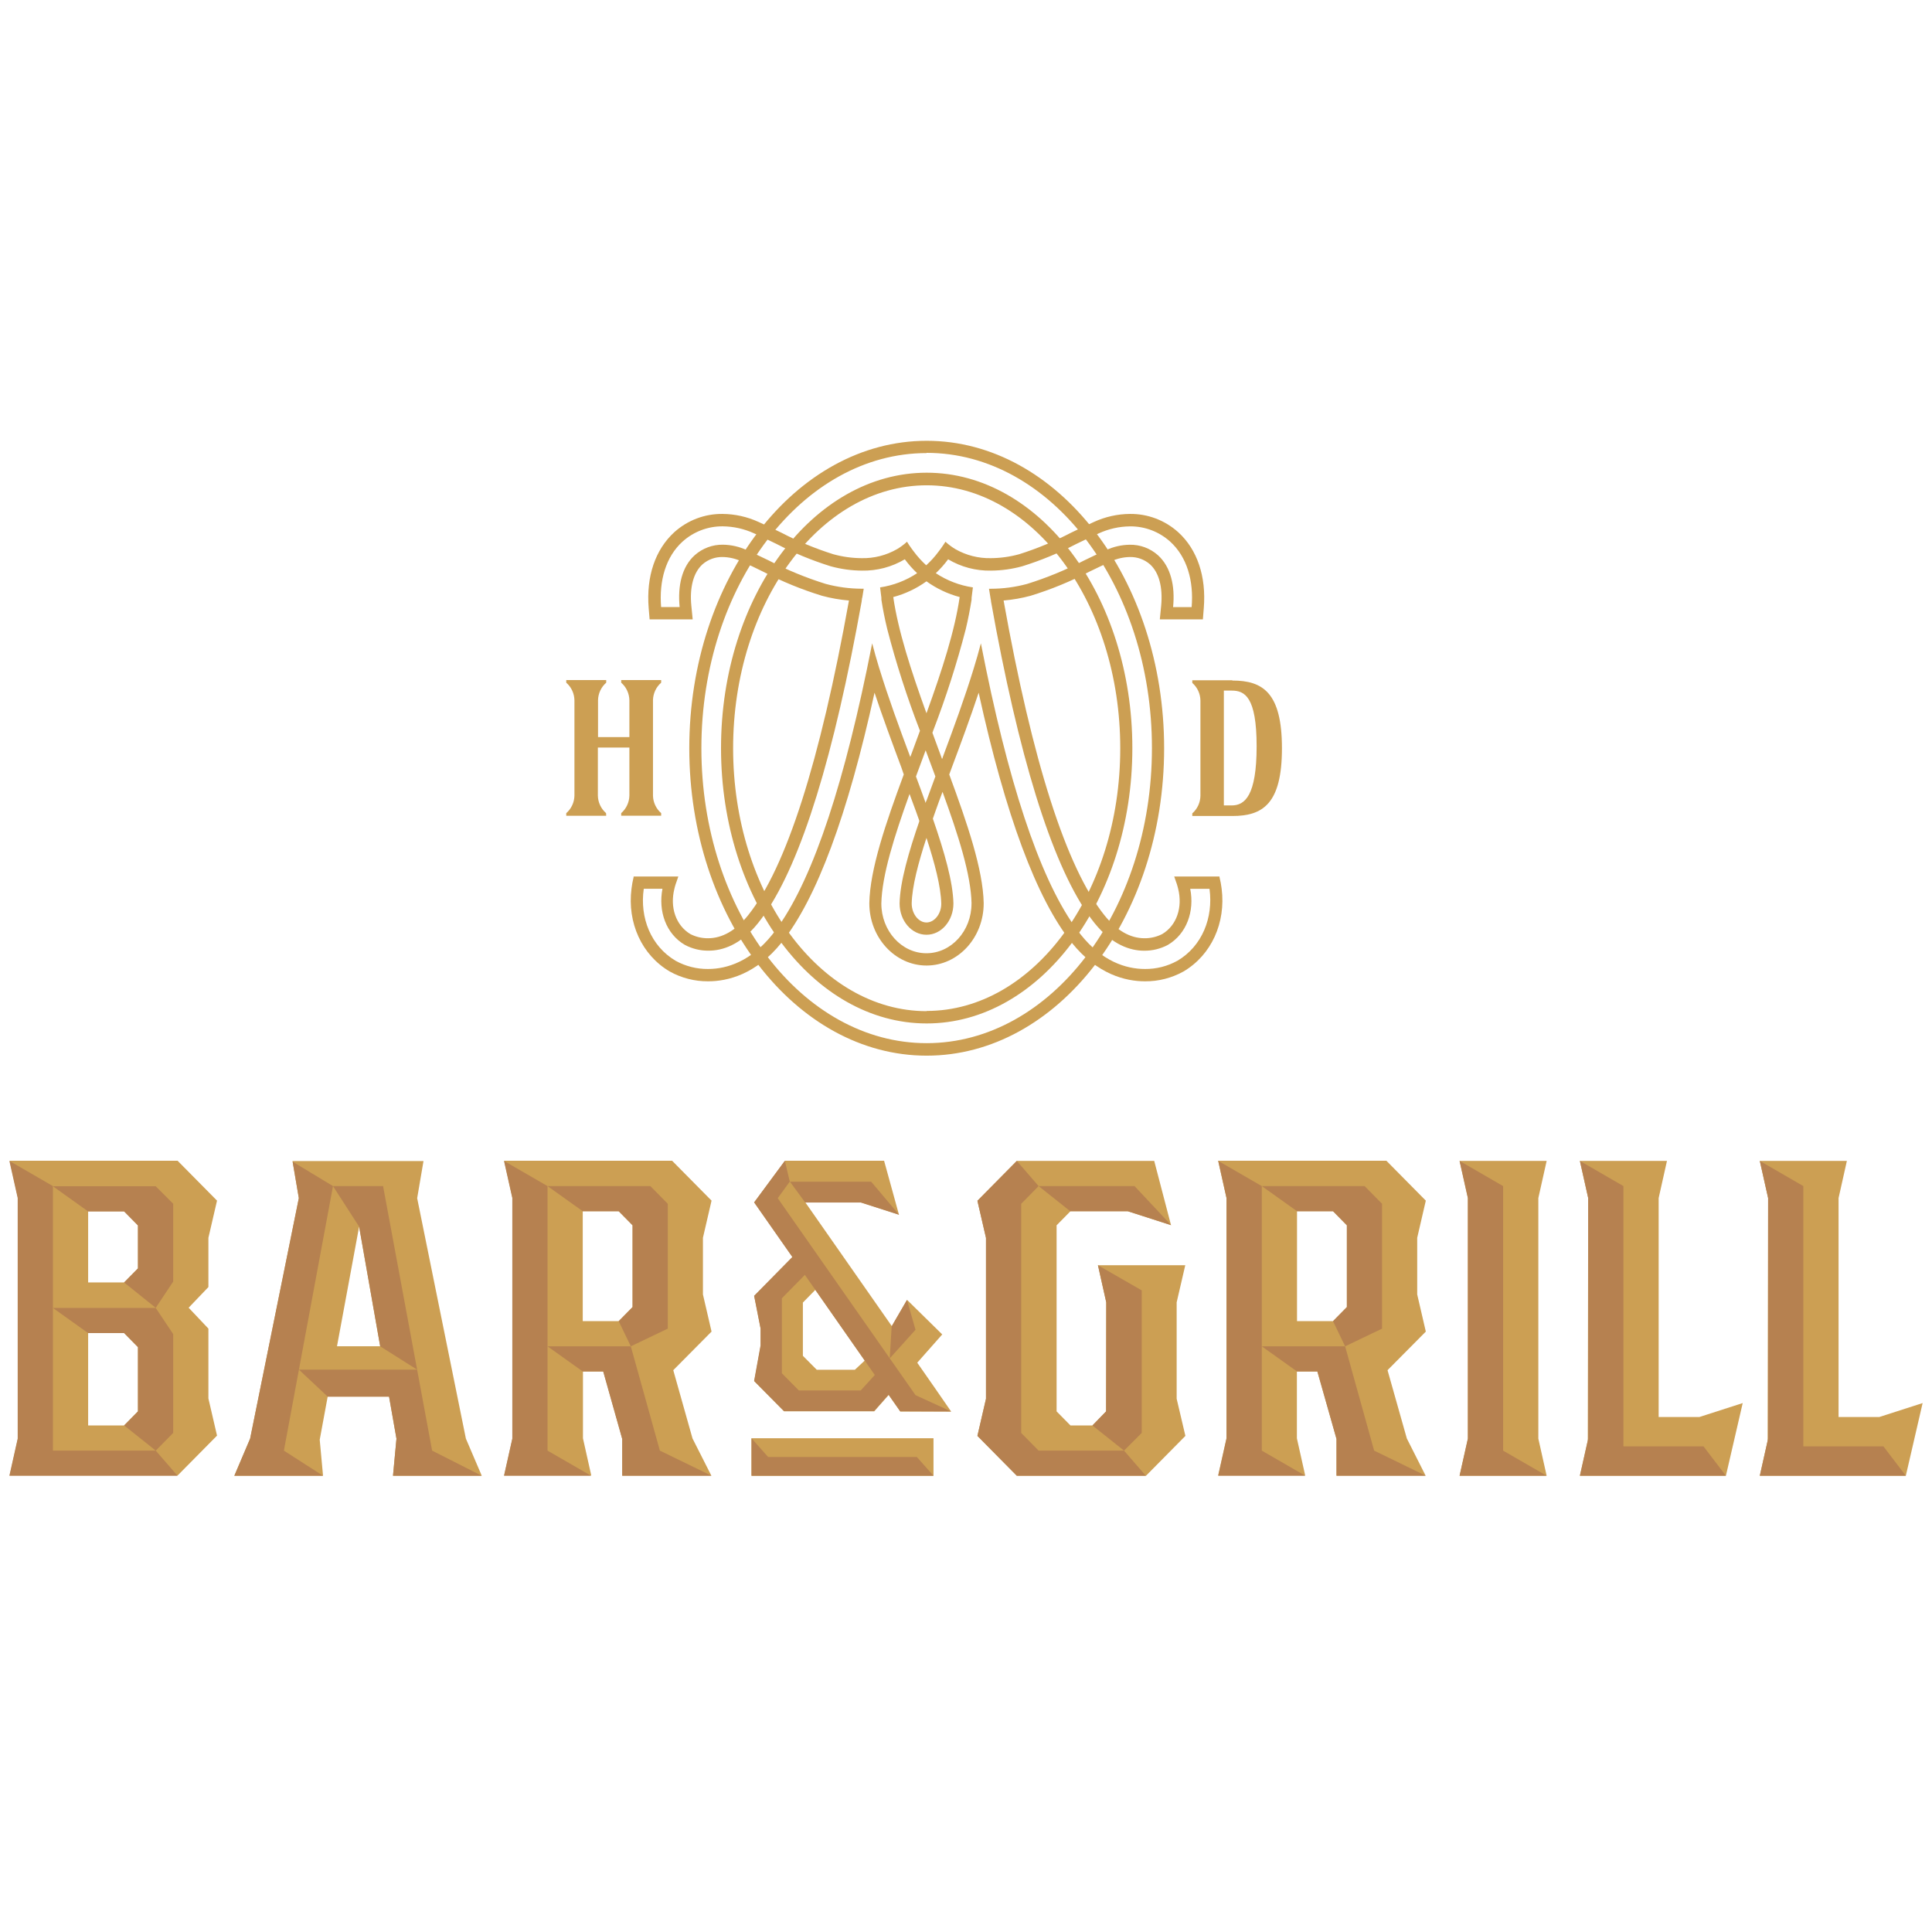 <svg width="412" height="412" viewBox="0 0 412 412" fill="none" xmlns="http://www.w3.org/2000/svg">
<path d="M129.239 173.397C128.706 172.935 128.275 172.364 127.975 171.722C127.674 171.079 127.51 170.379 127.495 169.669V159.415H134.217V169.669C134.201 170.379 134.037 171.079 133.736 171.722C133.436 172.364 133.005 172.935 132.472 173.397V173.956H140.994V173.397C140.46 172.935 140.029 172.364 139.729 171.722C139.428 171.079 139.264 170.379 139.249 169.669V149.311C139.264 148.6 139.428 147.9 139.729 147.258C140.029 146.615 140.46 146.044 140.994 145.583V145.023H132.472V145.583C133.005 146.044 133.436 146.615 133.736 147.258C134.037 147.9 134.201 148.6 134.217 149.311V157.187H127.531V149.311C127.547 148.6 127.71 147.9 128.011 147.258C128.312 146.615 128.743 146.044 129.276 145.583V145.023H120.754V145.583C121.287 146.044 121.718 146.615 122.019 147.258C122.32 147.9 122.483 148.6 122.499 149.311V169.678C122.483 170.389 122.32 171.088 122.019 171.731C121.718 172.373 121.287 172.945 120.754 173.406V173.965H129.276L129.239 173.397Z" fill="#CC9F53"/>
<path d="M262.76 145.07H254.256V145.63C254.787 146.093 255.216 146.664 255.515 147.306C255.814 147.949 255.977 148.648 255.992 149.358V169.725C255.977 170.435 255.814 171.134 255.515 171.776C255.216 172.419 254.787 172.99 254.256 173.453V174.012H262.805C269.298 174.012 273.375 171.421 273.375 159.565C273.375 147.708 269.298 145.126 262.805 145.126L262.76 145.07ZM262.668 171.757H260.987V147.27H262.668C265.423 147.27 267.976 148.575 267.976 159.145C267.976 169.715 265.45 171.757 262.668 171.757Z" fill="#CC9F53"/>
<path d="M197.607 96.573C224.1 96.573 245.652 124.806 245.652 159.518C245.652 194.23 224.1 222.454 197.607 222.454C171.114 222.454 149.571 194.22 149.571 159.565C149.571 124.909 171.123 96.619 197.616 96.619M197.616 218.25C221.804 218.25 241.474 191.927 241.474 159.527C241.474 127.127 221.804 100.804 197.616 100.804C173.428 100.804 153.758 127.127 153.758 159.527C153.758 191.927 173.437 218.25 197.616 218.25ZM197.616 94C169.7 94 146.99 123.408 146.99 159.565C146.99 195.721 169.7 225.12 197.616 225.12C225.532 225.12 248.251 195.712 248.251 159.565C248.251 123.417 225.532 94 197.616 94ZM197.616 215.631C174.861 215.631 156.338 190.464 156.338 159.565C156.338 128.665 174.861 103.489 197.616 103.489C220.372 103.489 238.894 128.656 238.894 159.565C238.894 190.473 220.371 215.585 197.607 215.585L197.616 215.631Z" fill="#CC9F53"/>
<path d="M198.359 173.006C198.304 172.82 198.231 172.633 198.166 172.456C197.964 171.897 197.781 171.356 197.579 170.797C197.396 171.291 197.23 171.729 197.056 172.27C196.973 172.484 196.899 172.698 196.826 172.903C196.624 173.481 196.403 174.069 196.211 174.647C193.749 181.749 191.931 188.087 191.84 192.655C191.84 196.383 194.42 199.338 197.579 199.338C200.747 199.338 203.318 196.346 203.318 192.664C203.227 188.087 201.417 181.758 198.957 174.656C198.763 174.125 198.553 173.547 198.359 173.006ZM200.728 192.729C200.728 194.864 199.278 196.718 197.57 196.718C195.862 196.718 194.42 194.854 194.42 192.664C194.493 189.057 195.843 183.949 197.57 178.683C199.296 183.958 200.655 189.076 200.728 192.729Z" fill="#CC9F53"/>
<path d="M260.519 189.533C260.418 188.697 260.265 187.868 260.06 187.053V186.913H250.399L250.978 188.572C251.088 188.898 251.152 189.215 251.235 189.504C252.236 193.485 250.932 197.371 247.828 199.198C246.663 199.79 245.375 200.093 244.072 200.084C241.005 200.084 238.122 198.425 235.514 195.171C227.405 185.049 220.178 162.455 214.016 128.06C215.955 127.896 217.876 127.559 219.756 127.053C224.09 125.722 228.298 123.997 232.327 121.899C233.852 121.162 235.422 120.407 236.918 119.717C238.184 119.126 239.557 118.808 240.95 118.785C242.52 118.749 244.048 119.303 245.239 120.342C247.167 122.094 247.993 125.236 247.617 129.197L247.332 132.077H256.515L256.708 129.672C257.259 122.924 255.312 117.173 251.253 113.491C248.417 110.94 244.748 109.551 240.959 109.595C238.307 109.616 235.689 110.201 233.273 111.31C231.629 112.046 229.986 112.838 228.36 113.621C224.824 115.464 221.137 116.992 217.34 118.189C215.374 118.731 213.346 119.013 211.307 119.028C208.655 119.087 206.034 118.421 203.722 117.098C202.97 116.647 202.266 116.119 201.619 115.523C201.298 116.036 200.967 116.53 200.618 117.005C200.462 117.238 200.288 117.443 200.122 117.667C199.349 118.712 198.476 119.677 197.515 120.547C196.558 119.672 195.685 118.708 194.906 117.667C194.741 117.443 194.576 117.238 194.411 117.005C194.062 116.533 193.731 116.039 193.419 115.523C192.77 116.12 192.062 116.648 191.307 117.098C188.996 118.425 186.375 119.092 183.721 119.028C181.686 119.014 179.661 118.732 177.698 118.189C173.902 116.992 170.214 115.464 166.678 113.621C165.062 112.838 163.418 112.046 161.774 111.31C159.355 110.2 156.734 109.615 154.079 109.595C150.293 109.551 146.626 110.94 143.794 113.491C139.726 117.219 137.788 122.924 138.33 129.672L138.532 132.077H147.715L147.431 129.197C147.036 125.236 147.88 122.094 149.809 120.342C151.003 119.302 152.534 118.747 154.106 118.785C155.497 118.808 156.866 119.126 158.129 119.717C159.671 120.407 161.242 121.162 162.72 121.899C166.752 123.999 170.963 125.724 175.301 127.053C177.181 127.561 179.102 127.898 181.04 128.06C174.869 162.455 167.643 185.049 159.543 195.171C156.926 198.425 154.033 200.084 150.976 200.084C149.675 200.092 148.392 199.789 147.229 199.198C144.125 197.334 142.812 193.485 143.822 189.504C143.904 189.187 143.969 188.871 144.079 188.572L144.657 186.913H135.116V187.053C134.914 187.868 134.763 188.697 134.666 189.533C133.748 196.775 136.843 203.654 142.812 207.168C145.324 208.564 148.147 209.286 151.012 209.265C155.135 209.265 161.205 207.83 166.687 200.988C174.144 191.667 180.783 173.789 186.495 147.718C188.249 152.994 190.242 158.372 192.225 163.685L192.73 165.158C188.892 175.523 185.512 185.375 185.384 192.618C185.384 199.963 190.894 205.9 197.579 205.9C204.31 205.9 209.774 199.963 209.774 192.618C209.636 185.375 206.248 175.523 202.427 165.158L202.969 163.685C204.962 158.372 206.946 152.994 208.7 147.718C214.42 173.817 221.059 191.686 228.516 200.988C234.026 207.83 240.059 209.265 244.182 209.265C247.048 209.288 249.87 208.566 252.383 207.168C258.342 203.654 261.428 196.775 260.519 189.533ZM197.57 123.968C199.712 125.509 202.111 126.645 204.65 127.323C203.621 134.463 200.93 142.843 197.57 152.108C194.218 142.843 191.518 134.463 190.489 127.323C193.029 126.647 195.428 125.51 197.57 123.968ZM195.485 165.158C195.899 164.039 196.312 162.911 196.743 161.774C196.954 161.187 197.175 160.59 197.395 160.003L198.056 161.774L199.471 165.577C198.755 167.491 198.062 169.374 197.395 171.226C196.734 169.361 196.045 167.497 195.329 165.587L195.485 165.158ZM187.533 142.619C186.972 140.755 186.449 138.975 185.99 137.185C185.622 139.049 185.249 140.898 184.869 142.731C179.038 170.778 172.261 189.822 164.667 199.329C160.177 204.921 155.144 206.637 150.993 206.637C148.583 206.66 146.207 206.06 144.088 204.893C138.789 201.771 136.393 195.675 137.284 189.533H141.269C140.35 194.295 142.003 199.124 146.034 201.491C147.592 202.321 149.327 202.747 151.085 202.731C154.033 202.731 157.899 201.547 161.655 196.849C169.571 186.969 176.623 165.903 182.647 134.212C183.024 132.254 183.391 130.241 183.759 128.2V128.069L183.814 127.78C183.814 127.65 183.814 127.529 183.887 127.407L184.19 125.543H183.731C181.148 125.534 178.578 125.189 176.081 124.518C171.911 123.221 167.861 121.556 163.979 119.54C162.399 118.776 160.828 118.021 159.249 117.313C157.657 116.574 155.93 116.18 154.18 116.157C151.972 116.117 149.829 116.911 148.165 118.384C145.411 120.855 144.492 124.909 144.933 129.458H140.984C140.525 123.865 141.966 118.729 145.575 115.476C147.939 113.359 150.991 112.207 154.143 112.242C156.44 112.266 158.707 112.774 160.801 113.733C162.417 114.46 164.024 115.234 165.631 116.017C169.317 117.933 173.161 119.517 177.119 120.752C179.304 121.357 181.558 121.671 183.823 121.684C187.026 121.745 190.184 120.91 192.951 119.27C193.738 120.335 194.617 121.327 195.577 122.234C193.192 123.812 190.497 124.845 187.68 125.263L187.955 127.473V127.65V127.864C188.258 129.877 188.68 131.984 189.204 134.146C191.111 141.509 193.441 148.751 196.183 155.837C195.568 157.496 194.962 159.164 194.347 160.823C194.264 161.028 194.19 161.224 194.117 161.43C191.757 155.128 189.424 148.753 187.542 142.619H187.533ZM207.175 192.674C207.175 198.518 202.868 203.281 197.56 203.281C192.262 203.281 187.946 198.518 187.946 192.674C188.074 186.633 190.701 178.375 193.961 169.315C194.879 171.794 195.797 174.227 196.56 176.539C196.844 176.026 197.101 175.504 197.377 174.982C197.658 175.619 197.9 176.272 198.102 176.94C199.021 174.358 199.939 171.636 200.995 168.858C204.374 178.123 207.065 186.54 207.184 192.674H207.175ZM251.061 204.893C248.943 206.062 246.565 206.662 244.155 206.637C240.004 206.637 234.972 204.931 230.49 199.329C222.869 189.822 216.083 170.778 210.288 142.731C209.915 140.923 209.544 139.074 209.177 137.185C208.711 138.975 208.194 140.786 207.625 142.619C205.742 148.753 203.41 155.128 201.05 161.448C201.05 161.588 200.949 161.718 200.894 161.858C200.775 161.513 200.646 161.178 200.518 160.833C199.948 159.31 199.388 157.788 198.837 156.265C198.883 156.126 198.938 155.995 198.984 155.855C201.717 148.761 204.045 141.513 205.954 134.146C206.468 131.984 206.872 129.877 207.193 127.864V127.65C207.198 127.591 207.198 127.531 207.193 127.473L207.469 125.263C204.649 124.844 201.952 123.811 199.563 122.234C200.522 121.327 201.401 120.335 202.189 119.27C204.951 120.913 208.107 121.749 211.307 121.684C213.575 121.67 215.832 121.357 218.02 120.752C221.966 119.52 225.798 117.939 229.471 116.026C231.087 115.243 232.695 114.47 234.311 113.743C236.401 112.783 238.665 112.275 240.959 112.251C244.111 112.214 247.165 113.367 249.527 115.486C253.145 118.767 254.587 123.875 254.119 129.467H250.161C250.62 124.919 249.655 120.864 246.928 118.394C245.269 116.919 243.128 116.125 240.922 116.166C239.172 116.188 237.445 116.582 235.853 117.322C234.265 118.03 232.695 118.785 231.124 119.55C227.238 121.565 223.185 123.231 219.012 124.527C216.516 125.199 213.945 125.544 211.363 125.552H210.903L211.207 127.417C211.207 127.538 211.252 127.659 211.271 127.789L211.326 128.078V128.209C211.693 130.25 212.06 132.264 212.428 134.221C218.461 165.913 225.504 186.979 233.42 196.859C237.185 201.519 241.051 202.74 243.99 202.74C245.751 202.758 247.489 202.332 249.049 201.501C253.072 199.133 254.761 194.305 253.815 189.542H257.929C258.765 195.675 256.377 201.771 251.07 204.893H251.061Z" fill="#CC9F53"/>
<path d="M328.051 255.489L329.824 247.566H311.256L313.028 255.489V306.783L311.256 314.706H329.824L328.051 306.783V255.489Z" fill="#CC9F53"/>
<path d="M362.396 302.178H353.709V255.489L355.481 247.566H336.913L338.685 255.489L338.593 307.221L336.913 314.706H368.052L371.634 299.205L362.396 302.178Z" fill="#CC9F53"/>
<path d="M44.444 283.328L40.229 278.873L44.444 274.464V263.959L46.281 256.036L37.878 247.535H2.064L3.837 255.458V306.724L2.064 314.648H37.878L46.281 306.147L44.444 298.224V283.328ZM26.464 258.292L29.421 261.294V270.484L26.464 273.485H18.796V258.292H26.464ZM29.421 300.973L26.464 303.974H18.796V284.279H26.464L29.421 287.281V300.973Z" fill="#CC9F53"/>
<path d="M99.349 306.782L88.962 255.516L90.312 247.594H62.378L63.728 255.516L53.342 306.782L49.972 314.705H68.889L68.181 307.025L69.88 297.825H82.966L84.546 306.801L83.802 314.705H102.737L99.349 306.782ZM71.864 287.096L76.584 261.585L81.075 287.096H71.864Z" fill="#CC9F53"/>
<path d="M250.923 298.282V277.729L252.76 269.806H234.137L235.909 277.729V300.976L232.988 303.977H228.278L225.321 300.976V261.296L228.278 258.295H240.482L249.72 261.268L246.138 247.566H216.836L208.434 256.067L210.27 263.99V298.282L208.434 306.205L216.836 314.706H244.385L252.787 306.205L250.923 298.282Z" fill="#CC9F53"/>
<path d="M199.067 306.707H160.26V314.714H199.067V306.707Z" fill="#CC9F53"/>
<path d="M160.848 276.384L162.225 283.365V286.963L160.848 294.542L167.202 300.964H186.431L189.517 297.468L191.996 301.011H202.832L199.159 295.697L195.605 290.599L200.931 284.568L193.438 277.204L190.178 282.797L171.738 256.409H183.548L191.702 259.028L188.534 247.535H167.404L160.848 256.409L169.002 268.06L160.848 276.384ZM184.301 290.235L182.308 292.099H174.172L171.215 289.126V277.773L173.869 275.061L184.392 290.124L184.301 290.235Z" fill="#CC9F53"/>
<path d="M400.762 302.178H392.075V255.489L393.847 247.566H375.279L377.052 255.489L376.95 307.221L375.279 314.706H406.419L410 299.205L400.762 302.178Z" fill="#CC9F53"/>
<path d="M151.738 283.962L149.901 276.039V263.959L151.738 256.036L143.335 247.535H107.521L109.294 255.458V306.724L107.521 314.648H126.089L124.318 306.724V292.463H128.67L132.692 306.836V314.675H151.692L147.679 306.752L143.574 292.193L151.738 283.962ZM124.271 258.292H131.939L134.896 261.294V278.733L131.939 281.734H124.271V258.292Z" fill="#CC9F53"/>
<path d="M304.056 283.962L302.22 276.039V263.959L304.056 256.036L295.654 247.535H259.767L261.539 255.458V306.724L259.767 314.648H278.335L276.562 306.724V292.463H280.915L285.011 306.836V314.675H304.01L300.007 306.752L295.892 292.193L304.056 283.962ZM276.59 258.292H284.267L287.215 261.294V278.733L284.267 281.734H276.59V258.292Z" fill="#CC9F53"/>
<path d="M71.01 252.935L62.405 247.734L63.728 255.489L53.342 306.783L49.972 314.707H68.889L60.541 309.347L71.01 252.935Z" fill="#B68150"/>
<path d="M102.728 314.705L92.149 309.345L88.954 292.082H63.746L69.88 297.833H82.966L84.546 306.8L83.811 314.705H102.728Z" fill="#B68150"/>
<path d="M81.69 252.934H71.01L76.584 261.584L81.075 287.105L88.954 292.082L81.69 252.934Z" fill="#B68150"/>
<path d="M311.256 314.706H329.824L320.54 309.346V252.935L311.256 247.566L313.028 255.489V306.783L311.256 314.706Z" fill="#B68150"/>
<path d="M336.913 314.706H368.052L363.277 308.442H346.197V252.935L336.913 247.566L338.685 255.489V306.783L336.913 314.706Z" fill="#B68150"/>
<path d="M375.279 314.706H406.419L401.644 308.442H384.563V252.935L375.279 247.566L377.052 255.489V306.783L375.279 314.706Z" fill="#B68150"/>
<path d="M239.701 309.346H221.482L217.773 305.572V256.71L221.482 252.935L216.836 247.566L208.434 256.067L210.261 263.99V298.282L208.434 306.205L216.836 314.706H244.348L239.701 309.346Z" fill="#B68150"/>
<path d="M151.738 314.705L140.719 309.345L134.52 287.105H116.76L124.271 292.465H128.624L132.692 306.876V314.705H151.738Z" fill="#B68150"/>
<path d="M116.76 252.935L107.476 247.566L109.248 255.489V306.783L107.476 314.706H126.044L116.76 309.346V287.106V286.529V252.935Z" fill="#B68150"/>
<path d="M131.939 258.293L134.897 261.295V278.734L131.939 281.736L134.52 287.105L142.408 283.33V256.709L138.689 252.934H116.76L124.271 258.293H131.939Z" fill="#B68150"/>
<path d="M235.863 300.975L232.952 303.975L239.701 309.345L243.476 305.569V275.174L234.136 269.805L235.909 277.728L235.863 300.975Z" fill="#B68150"/>
<path d="M221.482 252.934L228.232 258.293H240.509L249.748 261.267L241.942 252.934H221.482Z" fill="#B68150"/>
<path d="M195.523 310.705H163.805L160.26 306.707V314.705H199.067L195.523 310.705Z" fill="#B68150"/>
<path d="M168.46 252H185.779L191.739 259.056L183.584 256.437H171.711L168.46 252Z" fill="#B68150"/>
<path d="M190.15 282.836L189.736 289.678L195.237 283.573L193.41 277.207" fill="#B68150"/>
<path d="M202.832 301.001L195.238 297.515L189.728 289.648L165.852 255.514L168.423 251.973L167.368 247.535L160.811 256.409L168.965 268.06L160.811 276.328L162.188 283.31V286.908L160.811 294.485L167.166 300.908H186.395L189.48 297.413L191.96 300.955L202.832 301.001ZM183.548 296.518H170.361L166.734 292.854V276.859L171.638 271.873L184.411 290.152L186.551 293.218L183.548 296.518Z" fill="#B68150"/>
<path d="M2 314.706H37.86L33.213 309.346H11.284V278.922V252.935L2 247.566L3.772 255.489V306.783L2 314.706Z" fill="#B68150"/>
<path d="M36.932 273.339V256.701L33.213 252.973H11.284L18.796 258.341H26.464L29.421 261.343V270.486L26.464 273.488L33.213 278.894L36.932 273.301V273.339Z" fill="#B68150"/>
<path d="M33.213 278.922H11.284L18.796 284.282H26.473L29.421 287.283V300.976L26.473 303.977L33.213 309.346L36.932 305.571V284.496L33.213 278.922Z" fill="#B68150"/>
<path d="M304.056 314.705L293.036 309.345L286.847 287.105H269.078L276.59 292.465H280.943L285.011 306.876V314.705H304.056Z" fill="#B68150"/>
<path d="M269.078 252.935L259.794 247.566L261.566 255.489V306.783L259.794 314.706H278.362L269.078 309.346V287.106V286.529V252.935Z" fill="#B68150"/>
<path d="M284.267 258.293L287.224 261.295V278.734L284.267 281.736L286.847 287.105L294.726 283.33V256.709L291.007 252.934H269.078L276.59 258.293H284.267Z" fill="#B68150"/>
</svg>
